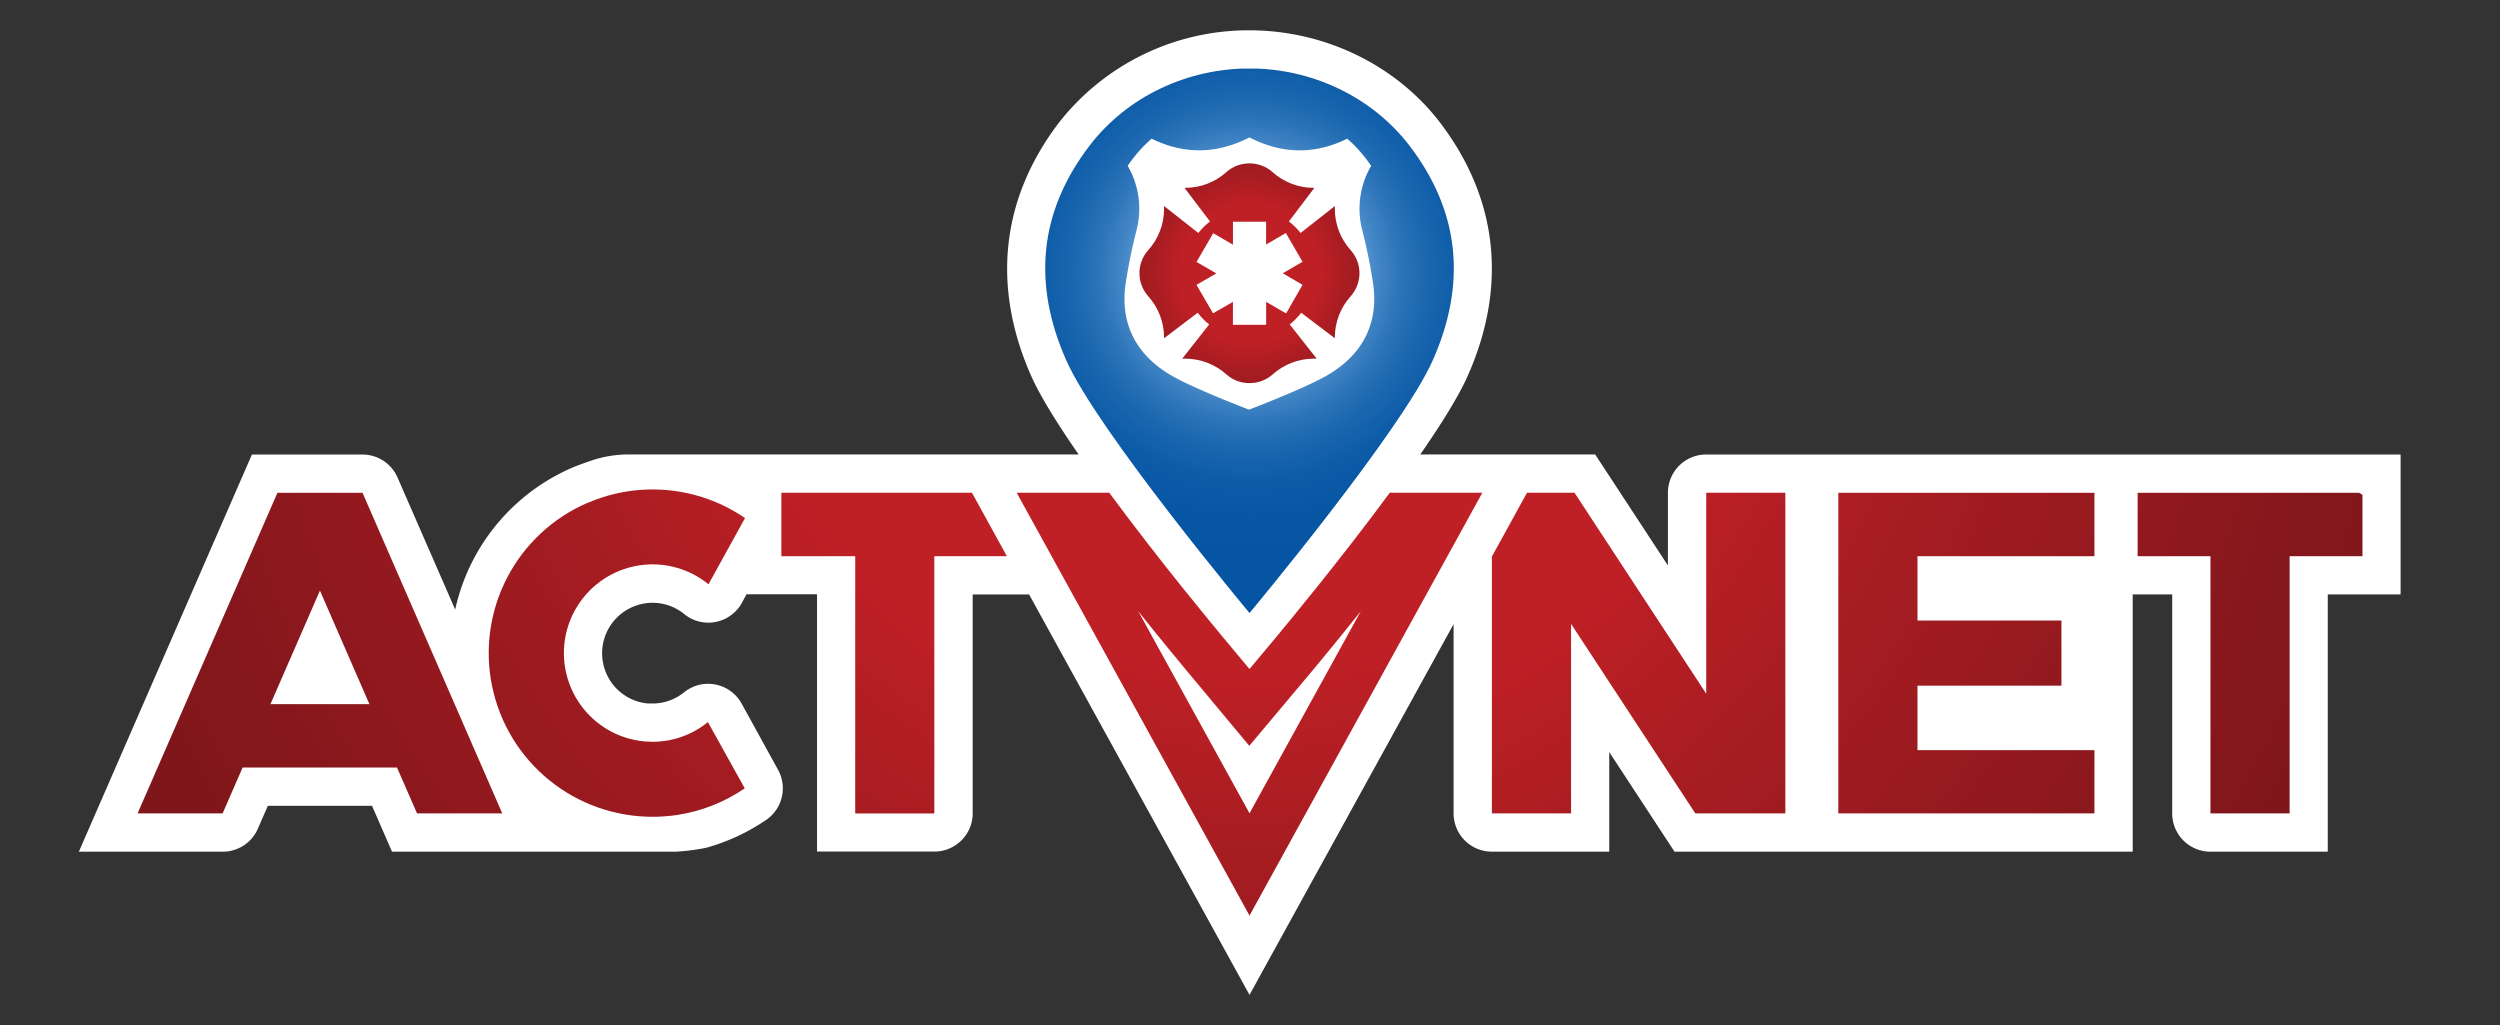 <svg id="Слой_1" data-name="Слой 1" xmlns="http://www.w3.org/2000/svg" xmlns:xlink="http://www.w3.org/1999/xlink" viewBox="0 0 588.01 241.13"><rect x="0" y="0" width="588.01" height="241.13" fill="#333333" stroke="none"/><defs><style>.cls-1{fill:none;}.cls-2{fill:#404041;}.cls-3{clip-path:url(#clip-path);}.cls-4{fill:#fff;}.cls-5{clip-path:url(#clip-path-2);}.cls-6{fill:url(#gradient-nn);}.cls-7{clip-path:url(#clip-path-3);}.cls-8{fill:url(#gradient-nn_2);}.cls-9{clip-path:url(#clip-path-4);}.cls-10{fill:url(#gradient-nn_3);}.cls-11{clip-path:url(#clip-path-5);}.cls-12{fill:url(#gradient-nn_4);}.cls-13{clip-path:url(#clip-path-6);}.cls-14{fill:url(#gradient-nn_5);}.cls-15{clip-path:url(#clip-path-7);}.cls-16{fill:url(#gradient-nn_6);}.cls-17{clip-path:url(#clip-path-8);}.cls-18{fill:url(#gradient-nn_7);}.cls-19{clip-path:url(#clip-path-10);}.cls-20{fill:url(#gradient-nn_8);}.cls-21{clip-path:url(#clip-path-12);}.cls-22{fill:url(#gradient-nn_9);}</style><clipPath id="clip-path" transform="translate(8.5)"><rect class="cls-1" width="566.28" height="241.13"/></clipPath><clipPath id="clip-path-2" transform="translate(8.5)"><path class="cls-1" d="M129.65,118.28A38.5,38.5,0,0,0,145,192.11a39.31,39.31,0,0,0,5.67-.41,38.27,38.27,0,0,0,16-6.28L158,169.84A20.68,20.68,0,0,1,145,174.47c-.39,0-1.64-.06-1.87-.08a21.13,21.13,0,0,1-4.79-1,20.87,20.87,0,0,1-.08-39.53,20.77,20.77,0,0,1,19.88,3.57l8.59-15.58a38.46,38.46,0,0,0-37-3.57"/></clipPath><radialGradient id="gradient-nn" cx="0" cy="241.13" r="1" gradientTransform="matrix(0, 281.94, 281.94, 0, -67686.79, 232.43)" gradientUnits="userSpaceOnUse"><stop offset="0" stop-color="#bf2026"/><stop offset="0.42" stop-color="#bf2026"/><stop offset="0.57" stop-color="#aa1d22"/><stop offset="0.85" stop-color="#8b181d"/><stop offset="1" stop-color="#7f161b"/></radialGradient><clipPath id="clip-path-3" transform="translate(8.5)"><polygon class="cls-1" points="392.81 115.89 392.81 163.16 361.83 115.89 350.66 115.89 342.4 130.9 342.4 191.31 361.02 191.31 361.02 146.74 390.24 191.31 411.42 191.31 411.42 115.89 392.81 115.89"/></clipPath><radialGradient id="gradient-nn_2" cy="241.13" r="1" gradientTransform="matrix(0, 281.94, 281.94, 0, -67565.01, 23.35)" xlink:href="#gradient-nn"/><clipPath id="clip-path-4" transform="translate(8.5)"><polygon class="cls-1" points="175.28 115.9 175.28 130.82 192.65 130.82 192.65 191.33 211.26 191.33 211.26 130.82 228.32 130.82 220.11 115.9 175.28 115.9"/></clipPath><radialGradient id="gradient-nn_3" cy="241.13" r="1" gradientTransform="matrix(0, 281.94, 281.94, 0, -67653.74, 175.68)" xlink:href="#gradient-nn"/><clipPath id="clip-path-5" transform="translate(8.5)"><path class="cls-1" d="M66.75,138.91l11.64,26.71H55.11Zm-10-23L23.86,191.32h20l4.7-10.79H84.88l4.71,10.79h20.05L76.77,115.91Z"/></clipPath><radialGradient id="gradient-nn_4" cy="241.13" r="1" gradientTransform="matrix(0, 281.94, 281.94, 0, -67722.18, 293.16)" xlink:href="#gradient-nn"/><clipPath id="clip-path-6" transform="translate(8.5)"><polygon class="cls-1" points="494.28 115.91 494.28 130.82 511.41 130.82 511.41 191.32 530.03 191.32 530.03 130.82 547.16 130.82 547.16 115.91 494.28 115.91"/></clipPath><radialGradient id="gradient-nn_5" cy="241.13" r="1" gradientTransform="matrix(0, 281.94, 281.94, 0, -67492.13, -101.71)" xlink:href="#gradient-nn"/><clipPath id="clip-path-7" transform="translate(8.5)"><polygon class="cls-1" points="423.88 115.91 423.88 191.32 423.88 191.32 484.12 191.32 484.12 176.44 442.5 176.44 442.5 161.27 476.36 161.27 476.36 145.96 442.5 145.96 442.5 130.82 484.12 130.82 484.12 115.91 423.88 115.91"/></clipPath><radialGradient id="gradient-nn_6" cy="241.13" r="1" gradientTransform="matrix(0, 281.94, 281.94, 0, -67525.94, -43.69)" xlink:href="#gradient-nn"/><clipPath id="clip-path-8" transform="translate(8.5)"><path class="cls-1" d="M247.89,34.1c-12.07,15.68-13.56,32.66-5.62,50.61,7.33,16.59,43.12,59.48,43.12,59.48s35.79-42.89,43.12-59.48c7.94-17.94,6.46-34.92-5.62-50.61-8.9-11.49-23-18-37.5-18s-28.61,6.48-37.5,18"/></clipPath><radialGradient id="gradient-nn_7" cx="0" cy="241.13" r="1" gradientTransform="matrix(0, 80.18, 80.18, 0, -19039.83, 63.99)" gradientUnits="userSpaceOnUse"><stop offset="0" stop-color="#5d9bd3"/><stop offset="0.32" stop-color="#5d9bd3"/><stop offset="0.37" stop-color="#4587c6"/><stop offset="0.44" stop-color="#2d75b9"/><stop offset="0.52" stop-color="#1b66af"/><stop offset="0.61" stop-color="#0e5ca8"/><stop offset="0.73" stop-color="#0756a4"/><stop offset="1" stop-color="#0554a3"/></radialGradient><clipPath id="clip-path-10" transform="translate(8.5)"><path class="cls-1" d="M285.39,38.43a8.12,8.12,0,0,0-5.39,2,14.48,14.48,0,0,1-9.59,3.75h-.31l6,7.91a15.29,15.29,0,0,0-2.75,2.71l-8.06-6.34v.82a14.5,14.5,0,0,1-3.75,9.59,8.13,8.13,0,0,0,0,10.78,14.5,14.5,0,0,1,3.75,9.59v.32l7.91-6a15.25,15.25,0,0,0,2.7,2.75l-6.34,8.05h.81A14.48,14.48,0,0,1,280,88.11a8.12,8.12,0,0,0,5.39,2h0a8.12,8.12,0,0,0,5.39-2,14.48,14.48,0,0,1,9.59-3.75h.82l-6.34-8.05a15.25,15.25,0,0,0,2.7-2.75l7.91,6v-.32a14.5,14.5,0,0,1,3.75-9.59,8.13,8.13,0,0,0,0-10.78,14.5,14.5,0,0,1-3.75-9.59v-.82l-8.06,6.34a15.31,15.31,0,0,0-2.75-2.71l6-7.91h-.31a14.48,14.48,0,0,1-9.59-3.75,8.12,8.12,0,0,0-5.39-2Z"/></clipPath><radialGradient id="gradient-nn_8" cy="241.13" r="1" gradientTransform="matrix(38.93, 0, 0, -38.93, 293.89, 9451.48)" xlink:href="#gradient-nn"/><clipPath id="clip-path-12" transform="translate(8.5)"><path class="cls-1" d="M300.45,157.42c1.33-1.59,5.62-6.77,11.1-13.64l-26.16,47.51-26.16-47.51c5.14,6.44,9.3,11.46,11.11,13.64l15,18Zm17.93-41.53c-11.58,15.73-24.58,31.39-26.84,34.1l-6.15,7.37L279.25,150c-2.26-2.71-15.26-18.36-26.84-34.1H230.63l54.76,99.45,54.76-99.45Z"/></clipPath><radialGradient id="gradient-nn_9" cy="241.13" r="1" gradientTransform="matrix(0, 250.48, 250.48, 0, -60104.72, 50.79)" xlink:href="#gradient-nn"/></defs><title>ActVnet_BrandLogoGuide_dark</title><g class="cls-3"><path class="cls-4" d="M420.42,106.9H392.8a9,9,0,0,0-9,9V133l-17.11-26.11H325.55c4.93-7.11,9.06-13.72,11.19-18.55,9.38-21.19,7.05-41.85-6.73-59.76C319.62,15.17,302.94,7.14,285.38,7.13a56.65,56.65,0,0,0-44.63,21.48C227,46.5,224.67,67.16,234,88.34c2.14,4.83,6.27,11.44,11.2,18.55H139.35a27.52,27.52,0,0,0-8.06,1.21s-3.53,1.17-5.22,1.91a47.46,47.46,0,0,0-27.51,33.36L85,112.31a9,9,0,0,0-8.25-5.4h-26l-40.7,93.41H43.9a9,9,0,0,0,8.25-5.41l2.35-5.38H79l4.71,10.79h66.8a52.67,52.67,0,0,0,7.05-.91,47.56,47.56,0,0,0,14.15-6.57,9,9,0,0,0,2.8-11.76l-8.57-15.58a9,9,0,0,0-13.55-2.66h0a11.65,11.65,0,0,1-7.36,2.62c-.29,0-.91,0-1.19,0a12.24,12.24,0,0,1-2.65-.56,11.87,11.87,0,0,1,0-22.49,11.48,11.48,0,0,1,3.8-.63,11.72,11.72,0,0,1,7.45,2.66A9,9,0,0,0,166,141.78l1.08-2h16.59v60.51h27.61a9,9,0,0,0,9-9V139.82h13.27L285.39,234l48-87.2v44.51a9,9,0,0,0,9,9H370V176.89l15.35,23.42H493.12V139.81h9.29v51.51a9,9,0,0,0,9,9H539V139.81h17.13V106.9Z" transform="translate(8.5)"/></g><g class="cls-5"><rect class="cls-6" x="88.22" y="108.42" width="96.7" height="90.38" transform="translate(-55.92 196.65) rotate(-60.45)"/></g><g class="cls-7"><rect class="cls-8" x="327.09" y="104.98" width="99.65" height="97.24" transform="translate(65.88 405.71) rotate(-60.45)"/></g><g class="cls-9"><rect class="cls-10" x="155.91" y="111.94" width="91.78" height="83.35" transform="translate(-22.87 253.39) rotate(-60.45)"/></g><g class="cls-11"><rect class="cls-12" x="12.8" y="97.71" width="107.91" height="111.81" transform="translate(-91.31 135.91) rotate(-60.45)"/></g><g class="cls-13"><rect class="cls-14" x="474.87" y="112.02" width="91.69" height="83.2" transform="matrix(0.49, -0.87, 0.87, 0.49, 138.74, 530.81)"/></g><g class="cls-15"><rect class="cls-16" x="406.34" y="108.82" width="95.32" height="89.6" transform="translate(104.93 472.78) rotate(-60.45)"/></g><g class="cls-17"><rect class="cls-18" x="242.83" y="16.13" width="102.12" height="128.06"/></g><g class="cls-3"><path class="cls-4" d="M285.39,96.31s12.42-4.74,17.88-7.81c8.58-4.82,12.45-12.2,11.24-21.45a126.25,126.25,0,0,0-2.63-13A20.07,20.07,0,0,1,314,39h0c-.43-.61-.87-1.23-1.35-1.84a32.49,32.49,0,0,0-4.28-4.55c-7.46,3.71-15.17,3.74-23-.29-7.79,4-15.5,4-23,.29a32.44,32.44,0,0,0-4.29,4.55c-.47.61-.92,1.22-1.35,1.84h0a20.08,20.08,0,0,1,2.1,15.11,126.26,126.26,0,0,0-2.63,13c-1.21,9.25,2.66,16.63,11.24,21.45,5.46,3.07,17.88,7.81,17.88,7.81" transform="translate(8.5)"/></g><g class="cls-19"><rect class="cls-20" x="268.02" y="38.43" width="51.73" height="51.73"/></g><g class="cls-3"><path class="cls-4" d="M289.29,52.16v5.35l4.65-2.7,3.92,6.76-4.65,2.7L297.86,67,294,73.72,289.3,71v5.39h-7.81V71l-4.68,2.69L272.92,67l4.66-2.69-4.65-2.7,3.92-6.76,4.65,2.7V52.16Z" transform="translate(8.5)"/></g><g class="cls-21"><rect class="cls-22" x="239.13" y="115.89" width="109.52" height="99.45"/></g></svg>